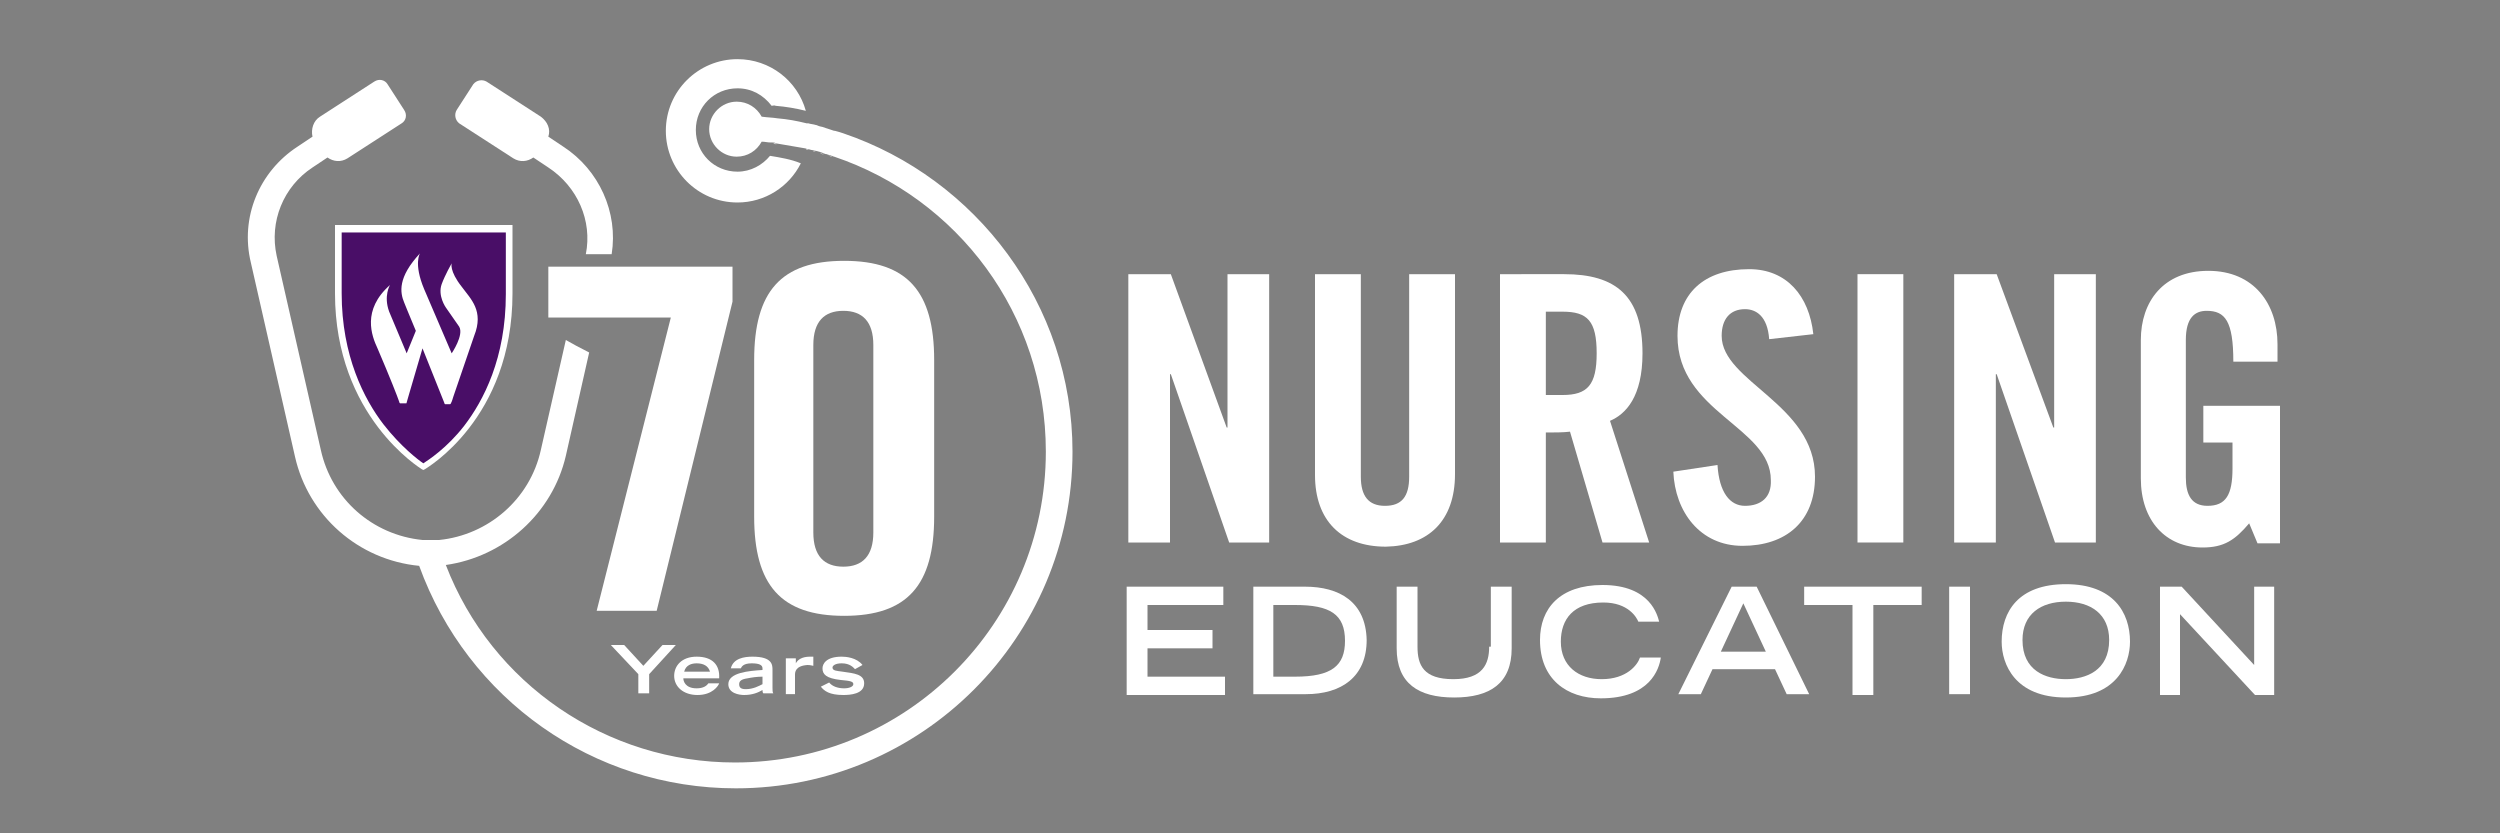 <?xml version="1.0" encoding="utf-8"?>
<!-- Generator: Adobe Illustrator 26.0.3, SVG Export Plug-In . SVG Version: 6.00 Build 0)  -->
<svg version="1.1" id="Layer_1" xmlns="http://www.w3.org/2000/svg" xmlns:xlink="http://www.w3.org/1999/xlink" x="0px" y="0px"
	 viewBox="0 0 300 100" style="enable-background:new 0 0 300 100;" xml:space="preserve">
<rect x="0" y="0" width="300" height="100" fill="#808080" stroke="none"/>
<style type="text/css">
	.st0{fill:#FFFFFF;}
	.st1{fill:#490E67;}
</style>
<g>
	<path class="st0" d="M207.8,70.4l-6.4,12.9h2.7l1.4-3h7.5l1.4,3h2.7l-6.3-12.9H207.8z M206.5,78.2l2.7-5.8l2.7,5.8H206.5z"/>
	<path class="st0" d="M247.9,70.1c-5.7,0-7.7,3.3-7.7,6.9c0,2.7,1.6,6.7,7.7,6.7c6.1,0,7.7-4,7.7-6.7
		C255.6,73.5,253.6,70.1,247.9,70.1z M247.9,81.5c-2.4,0-5.2-1-5.2-4.7c0-3.1,2.2-4.6,5.2-4.6c3,0,5.2,1.5,5.2,4.6
		C253.1,80.5,250.3,81.5,247.9,81.5z"/>
	<rect x="233.9" y="70.4" class="st0" width="2.5" height="12.9"/>
	<polygon class="st0" points="216.5,72.6 222.3,72.6 222.3,83.4 224.8,83.4 224.8,72.6 230.6,72.6 230.6,70.4 216.5,70.4 	"/>
	<polygon class="st0" points="270.5,79.8 261.8,70.4 259.2,70.4 259.2,83.4 261.6,83.4 261.6,73.7 270.6,83.4 272.9,83.4 
		272.9,70.4 270.5,70.4 	"/>
	<path class="st0" d="M178.7,77.6c0,2.1-0.8,3.9-4.3,3.9c-3.6,0-4.3-1.7-4.3-3.9v-7.2h-2.5v7.4c0,4.2,2.6,5.9,6.9,5.9
		s6.9-1.7,6.9-5.9v-7.4h-2.5V77.6z"/>
	<polygon class="st0" points="137.7,77.8 145.5,77.8 145.5,75.6 137.7,75.6 137.7,72.6 146.8,72.6 146.8,70.4 135.2,70.4 
		135.2,83.4 147,83.4 147,81.2 137.7,81.2 	"/>
	<path class="st0" d="M192.2,81.5c-2.8,0-4.9-1.6-4.9-4.5c0-2.7,1.5-4.7,5.1-4.7c3,0,4,1.8,4.2,2.3h2.5c-0.2-0.7-1-4.4-6.8-4.4
		c-5.1,0-7.5,2.8-7.5,6.6c0,4.7,3.2,7,7.3,7c5.9,0,7-3.5,7.2-4.9h-2.5C196.5,79.8,195.2,81.5,192.2,81.5z"/>
	<path class="st0" d="M156.6,70.4h-6.2v12.9h6.3c4.3,0,7.3-2.1,7.3-6.5C163.9,72.2,160.7,70.4,156.6,70.4z M155.4,81.2h-2.6v-8.6
		h2.6c4.2,0,6,1.1,6,4.3C161.4,79.9,159.8,81.2,155.4,81.2z"/>
	<rect x="222.9" y="32.9" class="st0" width="5.5" height="32.2"/>
	<path class="st0" d="M185.5,51.9c1,0,2.1,0,2.9-0.1l3.9,13.3h5.6l-4.7-14.6c1.9-0.8,3.9-2.9,3.9-8.1c0-6.9-3.2-9.5-9.4-9.5H180
		v32.2h5.5V51.9z M185.5,37.4h2c3,0,4.1,1.1,4.1,5c0,3.8-1.1,5-4.1,5h-2V37.4z"/>
	<path class="st0" d="M174.6,56.9V32.9h-5.5v24.3c0,2.4-0.9,3.5-2.9,3.5c-2,0-2.9-1.2-2.9-3.5V32.9h-5.5v24.1c0,5.5,3.2,8.6,8.5,8.6
		C171.4,65.5,174.6,62.5,174.6,56.9z"/>
	<polygon class="st0" points="152.3,32.9 147.3,32.9 147.3,51.3 147.2,51.3 140.5,32.9 135.4,32.9 135.4,65.1 140.4,65.1 
		140.4,44.9 140.5,44.9 147.5,65.1 152.3,65.1 	"/>
	<polygon class="st0" points="251.5,65.1 251.5,32.9 246.5,32.9 246.5,51.3 246.4,51.3 239.6,32.9 234.5,32.9 234.5,65.1 
		239.5,65.1 239.5,44.9 239.6,44.9 246.6,65.1 	"/>
	<path class="st0" d="M264.4,48.7v4.4h3.5v3.1c0,3.2-0.8,4.5-3,4.5c-1.9,0-2.6-1.3-2.6-3.4V40.8c0-2.7,1.1-3.5,2.5-3.5
		c2.2,0,3.2,1.2,3.2,6.1h5.3v-2.1c0-4.8-2.8-8.8-8.3-8.8c-5.4,0-8.1,3.7-8.1,8.3v16.6c0,5.1,3,8.3,7.4,8.3c2.6,0,3.9-0.9,5.6-2.9
		l1,2.4h2.7V48.7H264.4z"/>
	<path class="st0" d="M209.4,60.7c-1.8,0-3.1-1.6-3.3-4.9l-5.3,0.8c0.2,4.8,3.2,8.9,8.3,8.9c5.2,0,8.7-2.9,8.7-8.3
		c0-8.7-11.2-11.4-11.2-16.9c0-2,1-3.2,2.8-3.2c1.3,0,2.7,0.8,2.9,3.6l5.3-0.6c-0.5-4.6-3.2-7.8-7.7-7.8c-5.4,0-8.6,2.9-8.6,8
		c0,9.2,11.2,10.9,11.2,17.3C212.6,59.7,211.3,60.7,209.4,60.7z"/>
	<path class="st0" d="M92.8,17.2c0.1,0,0.3,0,0.4,0.1c0,0,0,0,0,0C93,17.3,92.9,17.3,92.8,17.2z"/>
	<path class="st0" d="M99.2,15.4c-0.1,0-0.2-0.1-0.3-0.1C99,15.3,99.1,15.4,99.2,15.4z"/>
	<path class="st0" d="M97.5,18.1c0.2,0,0.3,0.1,0.5,0.1C97.8,18.2,97.7,18.2,97.5,18.1z"/>
	<path class="st0" d="M100.2,15.7C100.2,15.7,100.2,15.7,100.2,15.7C100.2,15.7,100.2,15.7,100.2,15.7z"/>
	<path class="st0" d="M98.4,18.4c0.2,0.1,0.4,0.1,0.5,0.2C98.8,18.5,98.6,18.4,98.4,18.4z"/>
	<path class="st0" d="M97.1,18c-0.1,0-0.2-0.1-0.4-0.1c0,0,0,0,0,0C96.8,18,96.9,18,97.1,18z"/>
	<path class="st0" d="M99.3,18.6c0.2,0.1,0.4,0.1,0.6,0.2C99.7,18.8,99.5,18.7,99.3,18.6z"/>
	<path class="st0" d="M98.2,15.1c-0.1,0-0.2-0.1-0.3-0.1C98,15.1,98.1,15.1,98.2,15.1z"/>
	<path class="st0" d="M92.4,18.7c-0.9,1.1-2.3,1.9-3.9,1.9c-2.8,0-5-2.2-5-5c0-2.8,2.2-5,5-5c1.7,0,3.1,0.8,4.1,2.1
		c0.1,0,0.3-0.1,0.5,0c1.2,0.1,2.4,0.3,3.6,0.6c-1-3.6-4.3-6.2-8.2-6.2c-4.7,0-8.6,3.8-8.6,8.6c0,4.7,3.8,8.6,8.6,8.6
		c3.3,0,6.2-1.9,7.6-4.7C94.9,19.1,93.6,18.9,92.4,18.7L92.4,18.7z"/>
	<polygon class="st0" points="71.7,38.1 71.7,38.1 69.4,38.1 	"/>
	<path class="st0" d="M101.2,16c-0.3-0.1-0.6-0.2-1-0.3c0,0,0,0-0.1,0c-0.3-0.1-0.6-0.2-0.9-0.3c-0.1,0-0.2-0.1-0.3-0.1
		c-0.2-0.1-0.5-0.1-0.7-0.2c-0.1,0-0.2-0.1-0.3-0.1c-0.3-0.1-0.6-0.1-0.9-0.2c-0.1,0-0.1,0-0.2,0c-1.2-0.3-2.3-0.5-3.5-0.6
		c0,0,0,0,0,0c-0.6-0.1-1.2-0.1-1.9-0.2c-0.6-1.1-1.7-1.8-3-1.8c-1.8,0-3.3,1.5-3.3,3.3c0,1.8,1.5,3.3,3.3,3.3c1.3,0,2.4-0.7,3-1.8
		c0.4,0,0.7,0.1,1.1,0.1l0,0c0.1,0,0.2,0,0.2,0c0.1,0,0.3,0,0.4,0.1c0,0,0,0,0,0c1.2,0.2,2.4,0.4,3.5,0.6c0,0,0,0,0,0
		c0.1,0,0.2,0.1,0.4,0.1c0.1,0,0.3,0.1,0.4,0.1c0.2,0,0.3,0.1,0.5,0.1c0.1,0,0.3,0.1,0.4,0.1c0.2,0.1,0.4,0.1,0.5,0.2
		c0.1,0,0.2,0.1,0.4,0.1c0.2,0.1,0.4,0.1,0.6,0.2c0.1,0,0.2,0.1,0.3,0.1l0,0c14.8,5,25.4,18.9,25.4,35.4c0,20.6-16.7,37.3-37.3,37.3
		c-15.4,0-29.2-9.4-34.7-23.7c7-1,12.8-6.2,14.4-13.1l2.8-12.4c-1-0.5-2.3-1.2-2.8-1.5l-3,13.2c-1.3,5.9-6.3,10.2-12.2,10.8h-2
		c-6-0.6-10.9-4.9-12.2-10.8l-5.3-23.3c-0.9-4.1,0.8-8.3,4.3-10.6l1.8-1.2c0.7,0.5,1.6,0.6,2.4,0.1l6.5-4.2c0.5-0.3,0.7-1,0.3-1.6
		l-2-3.1c-0.3-0.5-1-0.7-1.6-0.3L38.4,14c-0.8,0.5-1.1,1.5-0.9,2.4l-1.8,1.2c-4.6,3-6.9,8.5-5.6,13.9l5.3,23.3
		C37,61.9,43,67.2,50.3,67.9c5.8,16,20.9,26.7,38,26.7c22.3,0,40.4-18.1,40.4-40.4C128.7,36.5,117.1,21.4,101.2,16z"/>
	<path class="st0" d="M101.3,82.6c-0.7,0-1.4-0.2-1.8-0.7l-1,0.5c0.4,0.5,1,1,2.7,1c0.8,0,2.5-0.1,2.5-1.4c0-1.1-1.2-1.2-2.6-1.4
		c-0.7-0.1-1.2-0.1-1.2-0.5c0-0.2,0.3-0.5,1.1-0.5c1,0,1.4,0.5,1.6,0.7l0.9-0.5c-0.7-0.9-2-1-2.5-1c-1.9,0-2.3,0.9-2.3,1.4
		c0,0.7,0.4,1.2,2.2,1.4c1.2,0.1,1.5,0.2,1.5,0.5C102.4,82.4,101.9,82.6,101.3,82.6z"/>
	<polygon class="st0" points="77.9,83.2 77.9,80.9 81.1,77.4 79.5,77.4 77.2,79.9 74.9,77.4 73.3,77.4 76.6,80.9 76.6,83.2 	"/>
	<path class="st0" d="M83.6,78.8c-1.8,0-2.7,1.1-2.7,2.3c0,1.3,1.1,2.3,2.8,2.3c1.8,0,2.5-1.1,2.6-1.4H85c-0.2,0.3-0.6,0.6-1.4,0.6
		c-1.4,0-1.6-0.9-1.6-1.2h4.3C86.4,79.8,85.5,78.8,83.6,78.8z M82.1,80.6c0.2-0.8,0.9-1,1.5-1c0.8,0,1.4,0.3,1.6,1H82.1z"/>
	<path class="st0" d="M87.7,80.2h1.2c0.1-0.2,0.3-0.6,1.3-0.6c0.9,0,1.3,0.2,1.3,0.6v0.2c-1.6,0.1-4.1,0.3-4.1,1.7
		c0,1.1,1.3,1.3,1.9,1.3c1,0,1.7-0.3,2.2-0.6c0,0.1,0,0.3,0.1,0.4h1.2c-0.1-0.1-0.1-0.4-0.1-0.7v-2.1c0-0.6,0-1.6-2.4-1.6
		C89.3,78.8,88,79,87.7,80.2z M91.5,82.1c-0.4,0.2-1.1,0.6-2,0.6c-0.6,0-0.8-0.2-0.8-0.6c0-0.4,0.3-0.6,1-0.7
		c0.5-0.1,1.1-0.2,1.8-0.2V82.1z"/>
	<path class="st0" d="M94.3,79v4.3h1.1V81c0-0.3,0-1.1,1.5-1.2c0.4,0,0.6,0.1,0.7,0.1v-1.1c-0.1,0-0.2,0-0.4,0c-1,0-1.5,0.4-1.7,0.8
		h0V79H94.3z"/>
	<path class="st0" d="M70.3,30.5h3.1c0.8-5-1.5-10.1-5.8-12.9l-1.8-1.2c0.3-0.9-0.1-1.8-0.9-2.4l-6.5-4.2c-0.5-0.3-1.2-0.2-1.6,0.3
		l-2,3.1c-0.3,0.5-0.2,1.2,0.3,1.6l6.5,4.2c0.8,0.5,1.7,0.4,2.4-0.1l1.8,1.2C69.3,22.4,71.1,26.5,70.3,30.5z"/>
	<path class="st0" d="M112.1,62V43.2c0-8.2-3.2-11.9-10.8-11.9c-7.6,0-10.8,3.7-10.8,11.9V62c0,8.2,3.2,11.9,10.8,11.9
		C108.9,73.9,112.1,70.2,112.1,62z M104.8,63.9c0,2.8-1.3,4.1-3.6,4.1s-3.6-1.3-3.6-4.1V41.4c0-2.8,1.3-4.1,3.6-4.1s3.6,1.3,3.6,4.1
		V63.9z"/>
	<polygon class="st0" points="69.4,38.1 71.7,38.1 80.5,38.1 71.6,73.3 78.8,73.3 87.9,36.2 87.9,32 73.1,32 70,32 65.8,32 
		65.8,38.1 	"/>
	<g>
		<g>
			<path class="st1" d="M61.1,35.1v-7.8H40.6v7.8c0,14.8,10.2,20.8,10.2,20.8l0,0C50.8,55.9,61.1,50.3,61.1,35.1L61.1,35.1z"/>
			<path class="st0" d="M50.8,56.4l-0.2-0.1c-0.1-0.1-10.4-6.3-10.4-21.1v-8.2h21.3v8.2C61.5,50.3,51.1,56.2,51,56.3L50.8,56.4z
				 M41,27.7v7.5c0,7.5,2.7,12.7,5,15.7c2.1,2.7,4.2,4.3,4.8,4.7c0.6-0.4,2.8-1.8,4.9-4.5c2.3-3,5-8.1,5-15.8v-7.4H41z"/>
		</g>
		<path class="st0" d="M55.4,34.4c-1.5-1.9-1.2-2.8-1.2-2.8S53.4,33,53,34.1c-0.5,1.4,0.5,2.8,0.5,2.8l1.6,2.3
			c0.6,1-0.9,3.2-0.9,3.2l-3.3-7.7c-1.3-3.1-0.5-4.3-0.5-4.3c-2.7,2.9-2.4,4.7-1.9,5.9c0,0,0.6,1.5,1.4,3.4l-1.1,2.7l-2.1-5
			c-0.7-1.9,0.1-3.2,0.1-3.2c-3.4,3-2.2,6.1-1.5,7.6c1.5,3.5,2.4,5.8,2.6,6.4c0,0.1,0.1,0.2,0.1,0.2h0.7c0.1,0,0.1,0,0.1-0.1
			c0,0,0.2-0.7,0.2-0.7l1.7-5.8c1.1,2.8,2.5,6.2,2.6,6.5c0,0.1,0.1,0.2,0.1,0.2c0,0,0.6,0,0.6,0c0,0,0.1,0,0.1-0.1
			c0.1-0.1,0.3-0.8,0.3-0.8l2.5-7.3C58.1,37.3,56.5,35.9,55.4,34.4z"/>
	</g>
</g>
</svg>
